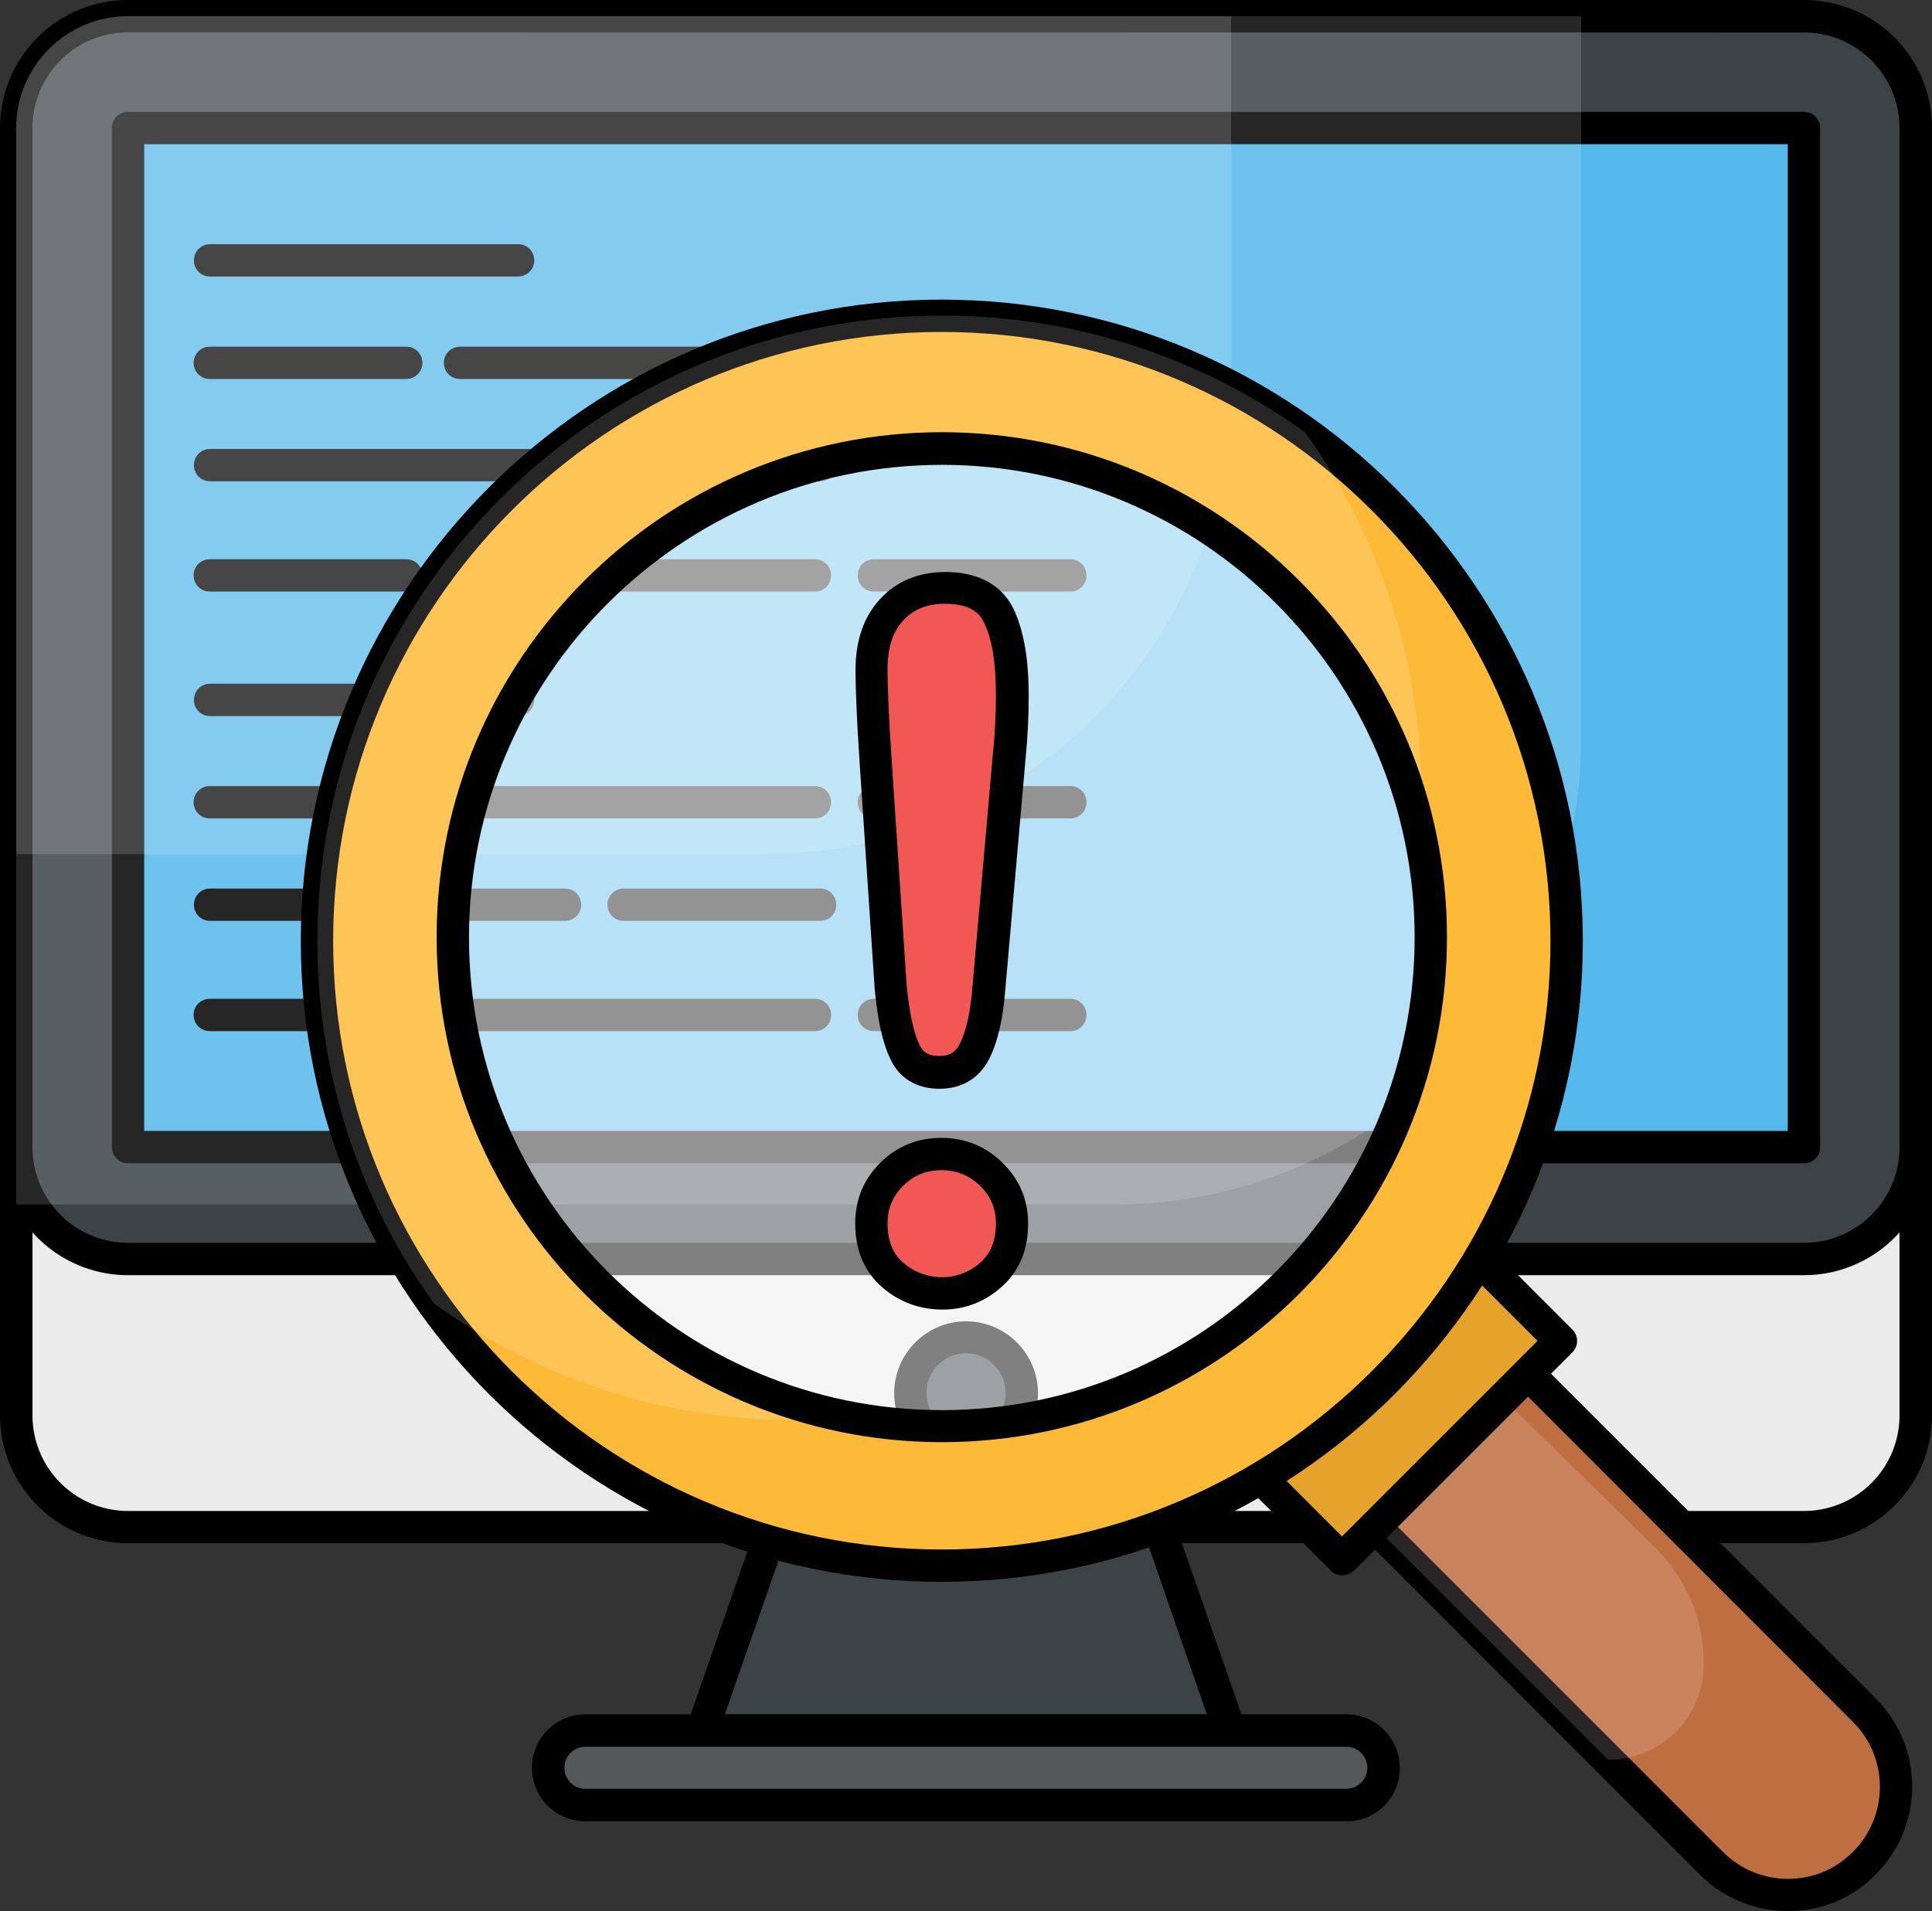 <svg xmlns="http://www.w3.org/2000/svg" viewBox="0 0 131.41 130"><rect x="0" y="0" width="131.41" height="130" fill="#333333" stroke="none"/><path fill="#3B4346" d="M78.85 103.87l4.81 13.85h-35.9l4.81-13.85h26.28z"/><path d="M83.65 118.82h-35.9c-.35 0-.68-.18-.9-.46-.2-.29-.26-.66-.13-.99l4.81-13.85c.15-.44.57-.75 1.04-.75h26.28c.46 0 .88.29 1.04.75l4.81 13.85c.11.33.07.71-.13.99a1.2 1.2 0 01-.92.46zm-34.35-2.2h32.79l-4.03-11.64h-24.7l-4.06 11.64z"/><path fill="#545859" d="M94.13 120.25c0 1.39-1.12 2.54-2.54 2.54H39.82c-1.39 0-2.54-1.12-2.54-2.54 0-1.39 1.12-2.54 2.54-2.54h51.75c1.41.01 2.56 1.13 2.56 2.54z"/><path d="M91.59 123.89H39.82a3.64 3.64 0 010-7.28h51.75a3.64 3.64 0 013.64 3.64 3.61 3.61 0 01-3.62 3.64zm-51.77-5.07a1.43 1.43 0 100 2.86h51.75a1.43 1.43 0 100-2.86H39.82z"/><path fill="#EBEBEB" d="M130.31 26.94v69.34c0 4.19-3.4 7.61-7.61 7.61H8.71c-4.19 0-7.61-3.4-7.61-7.61V26.94c0-4.19 3.4-7.61 7.61-7.61H122.7c4.21.01 7.61 3.4 7.61 7.61z"/><path d="M122.7 104.97H8.71A8.71 8.71 0 010 96.26V26.94c0-4.81 3.9-8.71 8.71-8.71H122.7c4.81 0 8.71 3.9 8.71 8.71v69.34c0 4.79-3.9 8.69-8.71 8.69zM8.71 20.44a6.5 6.5 0 00-6.5 6.5v69.34a6.5 6.5 0 006.5 6.5H122.7a6.5 6.5 0 006.5-6.5V26.94a6.5 6.5 0 00-6.5-6.5H8.71z"/><path fill="#3B4346" d="M130.31 8.71v69.34c0 4.19-3.4 7.61-7.61 7.61H8.71c-4.19 0-7.61-3.4-7.61-7.61V8.71c0-4.19 3.4-7.61 7.61-7.61H122.7a7.6 7.6 0 017.61 7.61z"/><path d="M122.7 86.74H8.71A8.71 8.71 0 010 78.03V8.71C0 3.9 3.9 0 8.71 0H122.7c4.81 0 8.71 3.9 8.71 8.71v69.34c0 4.79-3.9 8.69-8.71 8.69zM8.71 2.2a6.5 6.5 0 00-6.5 6.5v69.34a6.5 6.5 0 006.5 6.5H122.7a6.5 6.5 0 006.5-6.5V8.71a6.5 6.5 0 00-6.5-6.5L8.71 2.2z"/><path fill="#54B8EA" d="M8.71 8.71H122.7v69.34H8.71V8.71z"/><path d="M122.7 79.13H8.71c-.62 0-1.1-.49-1.1-1.1V8.71c0-.62.49-1.1 1.1-1.1H122.7c.62 0 1.1.49 1.1 1.1v69.34c0 .6-.48 1.08-1.1 1.08zM9.81 76.93H121.6V9.81H9.81v67.12z"/><path d="M27.63 25.78H14.27c-.62 0-1.1-.49-1.1-1.1s.49-1.1 1.1-1.1h13.36c.62 0 1.1.49 1.1 1.1s-.49 1.1-1.1 1.1zm45.18 0H59.44c-.62 0-1.1-.49-1.1-1.1s.49-1.1 1.1-1.1H72.8c.62 0 1.1.49 1.1 1.1s-.48 1.1-1.09 1.1zm-17.38 0H31.29c-.62 0-1.1-.49-1.1-1.1s.49-1.1 1.1-1.1h24.14c.62 0 1.1.49 1.1 1.1s-.48 1.1-1.1 1.1zm-27.8 14.46H14.27c-.62 0-1.1-.49-1.1-1.1 0-.62.49-1.1 1.1-1.1h13.36c.62 0 1.1.49 1.1 1.1 0 .61-.49 1.1-1.1 1.1zm45.18 0H59.44c-.62 0-1.1-.49-1.1-1.1 0-.62.49-1.1 1.1-1.1H72.8c.62 0 1.1.49 1.1 1.1.01.61-.48 1.1-1.09 1.1zm-17.38 0H31.29c-.62 0-1.1-.49-1.1-1.1 0-.62.49-1.1 1.1-1.1h24.14c.62 0 1.1.49 1.1 1.1 0 .61-.48 1.1-1.1 1.1zm.35-7.5H42.42c-.62 0-1.1-.49-1.1-1.1 0-.62.49-1.1 1.1-1.1h13.36c.62 0 1.1.49 1.1 1.1.01.62-.48 1.1-1.1 1.1zm-17.35 0H14.29c-.62 0-1.1-.49-1.1-1.1 0-.62.49-1.1 1.1-1.1h24.14c.62 0 1.1.49 1.1 1.1 0 .62-.5 1.1-1.1 1.1zm-3.2-13.93H14.29c-.62 0-1.1-.49-1.1-1.1 0-.62.49-1.1 1.1-1.1h20.95c.62 0 1.1.49 1.1 1.1 0 .61-.49 1.1-1.11 1.1zm-7.6 36.86H14.27c-.62 0-1.1-.49-1.1-1.1 0-.62.49-1.1 1.1-1.1h13.36c.62 0 1.1.49 1.1 1.1 0 .62-.49 1.1-1.1 1.1zm45.18 0H59.44c-.62 0-1.1-.49-1.1-1.1 0-.62.49-1.1 1.1-1.1H72.8c.62 0 1.1.49 1.1 1.1.01.62-.48 1.1-1.09 1.1zm-17.38 0H31.29c-.62 0-1.1-.49-1.1-1.1 0-.62.49-1.1 1.1-1.1h24.14c.62 0 1.1.49 1.1 1.1 0 .62-.48 1.1-1.1 1.1zm-27.8 14.47H14.27c-.62 0-1.1-.49-1.1-1.1 0-.62.49-1.1 1.1-1.1h13.36c.62 0 1.1.49 1.1 1.1 0 .61-.49 1.1-1.1 1.1zm45.18 0H59.44c-.62 0-1.1-.49-1.1-1.1 0-.62.49-1.1 1.1-1.1H72.8c.62 0 1.1.49 1.1 1.1.01.61-.48 1.1-1.09 1.1zm-17.38 0H31.29c-.62 0-1.1-.49-1.1-1.1 0-.62.49-1.1 1.1-1.1h24.14c.62 0 1.1.49 1.1 1.1 0 .61-.48 1.1-1.1 1.1zm.35-7.5H42.42c-.62 0-1.1-.49-1.1-1.1 0-.62.49-1.1 1.1-1.1h13.36c.62 0 1.1.49 1.1 1.1.01.62-.48 1.1-1.1 1.1zm-17.35 0H14.29c-.62 0-1.1-.49-1.1-1.1 0-.62.49-1.1 1.1-1.1h24.14c.62 0 1.1.49 1.1 1.1 0 .62-.5 1.1-1.1 1.1zm-3.2-13.93H14.29c-.62 0-1.1-.49-1.1-1.1 0-.62.49-1.1 1.1-1.1h20.95c.62 0 1.1.49 1.1 1.1 0 .61-.49 1.1-1.11 1.1z"/><path fill="#FFF" d="M107.55 1.1H8.71C4.52 1.1 1.1 4.5 1.1 8.71v73.22h74.7c17.53 0 31.75-14.22 31.75-31.75V1.1z" opacity=".15"/><path fill="#FFF" d="M83.74 1.1v25.25c0 17.55-14.24 31.75-31.75 31.75H1.1V8.71c0-4.19 3.42-7.61 7.61-7.61h75.03z" opacity=".15"/><path fill="#3B4346" d="M69.5 94.77c0 2.12-1.7 3.79-3.79 3.79-2.12 0-3.79-1.7-3.79-3.79s1.7-3.79 3.79-3.79c2.11-.03 3.79 1.67 3.79 3.79z"/><path d="M65.71 99.66c-2.71 0-4.89-2.2-4.89-4.89s2.2-4.89 4.89-4.89c2.69 0 4.89 2.2 4.89 4.89s-2.18 4.89-4.89 4.89zm0-7.61c-1.5 0-2.69 1.21-2.69 2.69s1.21 2.69 2.69 2.69 2.69-1.21 2.69-2.69c0-1.47-1.2-2.69-2.69-2.69z"/><path fill="#BF6E41" d="M103.92 93.42l22.91 22.91c2.87 2.87 2.87 7.54 0 10.41s-7.54 2.87-10.41 0l-22.91-22.91 10.41-10.41z"/><path d="M121.62 130c-2.16 0-4.34-.82-5.98-2.47L92.72 104.6c-.44-.44-.44-1.12 0-1.57l10.41-10.41c.2-.2.49-.33.77-.33.29 0 .57.11.77.33l22.91 22.91c3.31 3.31 3.31 8.67 0 11.97-1.61 1.68-3.8 2.5-5.96 2.5zm-26.57-26.17l22.14 22.14c2.45 2.45 6.42 2.45 8.84 0 2.45-2.45 2.45-6.42 0-8.84l-22.11-22.14-8.87 8.84z"/><path fill="#FFF" d="M102.22 95.12l-8.71 8.71 15.88 15.88a6.5 6.5 0 006.5-6.5c0-3.02-1.21-5.91-3.37-8l-10.3-10.09z" opacity=".15"/><path fill="#E5A32C" d="M83.64 98.43L98.5 83.58l7.61 7.61-14.86 14.86-7.61-7.62z"/><path d="M91.28 107.16c-.29 0-.57-.11-.77-.33l-7.61-7.61c-.2-.2-.33-.49-.33-.77s.11-.57.33-.77l14.86-14.86c.44-.44 1.12-.44 1.57 0l7.61 7.61c.44.44.44 1.12 0 1.57l-14.86 14.86c-.25.19-.51.3-.8.3zm-6.06-8.71l6.06 6.06 13.3-13.3-6.06-6.06-13.3 13.3z"/><path fill="#FFF" d="M97.32 63.99c0 18.37-14.88 33.27-33.27 33.27-18.34 0-33.25-14.91-33.25-33.27s14.91-33.25 33.25-33.25c18.39 0 33.27 14.88 33.27 33.25z" opacity=".5"/><path fill="#FDBA38" d="M64.05 21.48c-23.46 0-42.49 19.03-42.49 42.53 0 23.46 19.03 42.49 42.49 42.49 23.5 0 42.51-19.03 42.51-42.49 0-23.51-19-42.53-42.51-42.53zm0 75.78c-18.34 0-33.25-14.91-33.25-33.27s14.91-33.25 33.25-33.25c18.39 0 33.27 14.88 33.27 33.25S82.44 97.26 64.05 97.26z"/><path d="M64.05 107.6c-24.03 0-43.59-19.56-43.59-43.59 0-24.06 19.56-43.63 43.59-43.63 24.06 0 43.61 19.58 43.61 43.63 0 24.03-19.55 43.59-43.61 43.59zm0-85.02c-22.82 0-41.39 18.59-41.39 41.43 0 22.82 18.57 41.39 41.39 41.39s41.41-18.57 41.41-41.39c0-22.84-18.57-41.43-41.41-41.43z"/><path fill="#FFF" d="M88.77 29.41a42.112 42.112 0 00-24.69-7.94C40.62 21.47 21.59 40.5 21.59 64c0 9.19 2.93 17.73 7.94 24.67a42.096 42.096 0 0024.67 7.94c.97 0 1.94-.04 2.89-.11-15-3.21-26.29-16.55-26.29-32.51 0-18.37 14.93-33.27 33.27-33.27 15.99 0 29.3 11.27 32.5 26.28.07-.95.11-1.9.11-2.87 0-9.22-2.91-17.75-7.91-24.72z" opacity=".15"/><path fill="#F15853" d="M60.59 67.12l-1.01-15.17c-.2-2.95-.29-5.07-.29-6.37 0-1.76.46-3.13 1.39-4.1S62.82 40 64.32 40c1.81 0 3.02.64 3.64 1.9.62 1.26.93 3.06.93 5.42 0 1.39-.07 2.8-.22 4.26L67.3 67.19c-.15 1.85-.46 3.29-.95 4.28-.49.99-1.28 1.5-2.4 1.5-1.15 0-1.94-.49-2.38-1.43-.47-.98-.8-2.46-.98-4.42zm3.51 20.85c-1.28 0-2.4-.42-3.37-1.26-.97-.84-1.43-2.01-1.43-3.51 0-1.3.46-2.43 1.39-3.35s2.05-1.39 3.37-1.39c1.32 0 2.47.46 3.4 1.39.95.93 1.41 2.03 1.41 3.35 0 1.48-.49 2.65-1.43 3.48-.96.88-2.07 1.29-3.34 1.29z"/><path d="M64.1 89.08c-1.54 0-2.93-.51-4.1-1.52-1.21-1.06-1.83-2.51-1.83-4.34 0-1.61.57-3 1.7-4.12 1.12-1.12 2.54-1.7 4.15-1.7 1.63 0 3.02.57 4.17 1.7 1.15 1.12 1.74 2.51 1.74 4.12 0 1.81-.6 3.24-1.79 4.3-1.13 1.03-2.5 1.56-4.04 1.56zm-.07-9.48c-1.04 0-1.87.35-2.6 1.06-.71.71-1.06 1.54-1.06 2.56 0 1.17.35 2.05 1.06 2.67 1.5 1.3 3.73 1.34 5.25 0 .71-.64 1.06-1.5 1.06-2.67 0-1.01-.35-1.85-1.08-2.56-.73-.71-1.59-1.06-2.63-1.06zm-.13-5.54c-1.59 0-2.76-.73-3.37-2.09-.51-1.08-.84-2.62-1.04-4.74v-.03l-1.01-15.17c-.2-2.95-.29-5.14-.29-6.44 0-2.03.57-3.66 1.68-4.85 1.12-1.21 2.62-1.83 4.43-1.83 2.82 0 4.08 1.37 4.63 2.49.68 1.43 1.04 3.35 1.04 5.91 0 1.41-.07 2.89-.22 4.37l-1.37 15.61c-.15 2.01-.51 3.53-1.06 4.67-.69 1.37-1.86 2.1-3.42 2.1zm-2.23-7.03c.18 1.83.46 3.18.86 4.01.26.57.66.79 1.37.79.68 0 1.12-.26 1.41-.88.42-.86.71-2.16.84-3.88l1.37-15.63c.15-1.41.22-2.8.22-4.15 0-2.18-.26-3.86-.82-4.96-.26-.55-.84-1.26-2.65-1.26-1.19 0-2.12.37-2.82 1.12-.73.77-1.08 1.87-1.08 3.35 0 1.26.09 3.37.29 6.31l1.01 15.18z"/><path d="M64.07 98.1c-18.94 0-34.37-15.41-34.37-34.35S45.11 29.4 64.07 29.4c18.94 0 34.35 15.41 34.35 34.35S83.01 98.1 64.07 98.1zm0-66.48c-17.73 0-32.17 14.42-32.17 32.15s14.42 32.15 32.17 32.15c17.73 0 32.15-14.42 32.15-32.15S81.8 31.62 64.07 31.62z"/></svg>